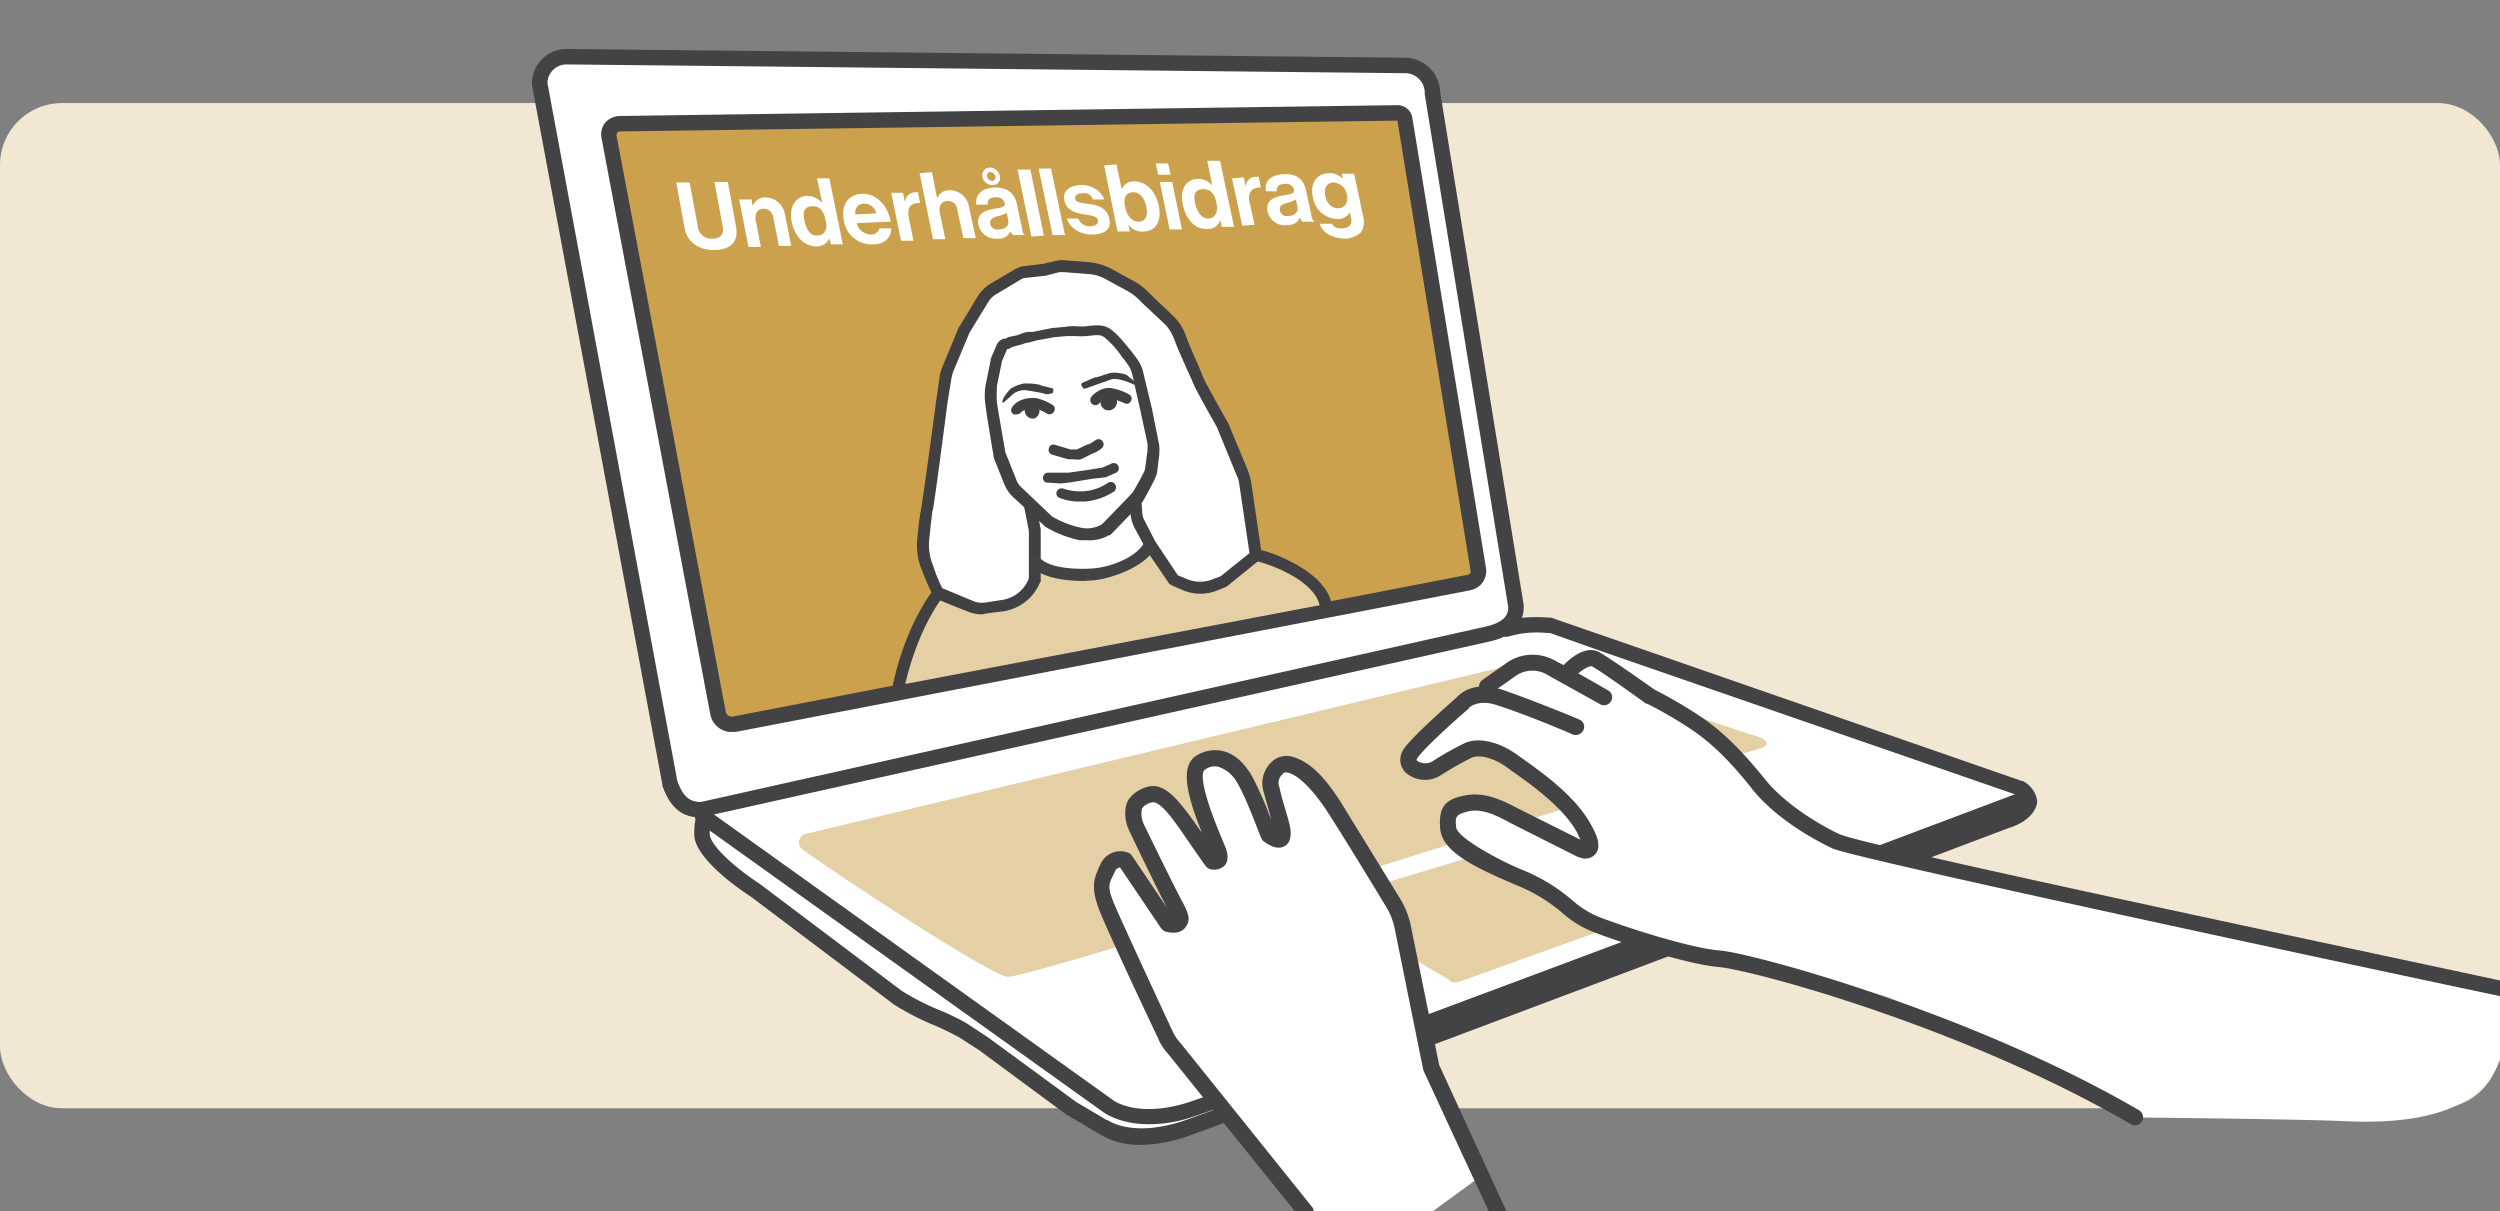 <svg xmlns="http://www.w3.org/2000/svg" xmlns:xlink="http://www.w3.org/1999/xlink" viewBox="0 0 485 235"><rect x="0" y="0" width="485" height="235" fill="#808080" stroke="none"/><defs><style>.cls-1{fill:none;}.cls-2{clip-path:url(#clip-path);}.cls-3{fill:#f2e7d2;}.cls-4{fill:#fff;}.cls-5{fill:#434345;}.cls-6{fill:#e5d0a6;}.cls-7{fill:#cba14d;}.cls-8{fill:#414143;}</style><clipPath id="clip-path"><rect class="cls-1" width="485" height="235"/></clipPath></defs><title>har du frågor om underhåll</title><g id="Lager_2" data-name="Lager 2"><g class="cls-2"><rect class="cls-3" y="20" width="485" height="195" rx="12"/><polygon class="cls-4" points="138.9 155.7 136.4 161.6 142.3 170.2 176.4 195.4 186.1 199.5 212.3 218.5 222.3 221.3 293.7 195.7 393.3 157.5 392 153.3 300.6 120.6 292 122.3 138.9 155.7"/><path class="cls-4" d="M294.1,117.7c0,2.9-1.9,4.4-5.3,5.3L136,157.1c-2.9,0-4.7-1.3-6-5.2L104.7,16.3a5.2,5.2,0,0,1,5.2-5.3l162.7,1.7a5.3,5.3,0,0,1,5.3,5.3Z"/><path class="cls-5" d="M136,158.6c-3.7,0-6-1.9-7.5-6.2v-.2L103.2,16.5v-.2a6.7,6.7,0,0,1,6.7-6.8l162.7,1.7a6.9,6.9,0,0,1,6.8,6.7l16.2,99.5v.3c0,5.1-4.8,6.3-6.4,6.7L136.3,158.5Zm-4.6-7.1c1.2,3.3,2.5,4,4.5,4.1l152.6-34.1c3.5-.9,4.1-2.3,4.1-3.7L276.4,18.3V18a3.8,3.8,0,0,0-3.8-3.8L109.9,12.5a3.7,3.7,0,0,0-3.7,3.6Z"/><path class="cls-5" d="M221.6,222.1a15.1,15.1,0,0,1-8.5-2.2l-5.9-3.5h-.1l-17.2-12.7-3.9-2.5c-1.7-.9-3.3-1.7-5-2.4a51.1,51.1,0,0,1-7.7-4c-.1,0-.1,0-.1-.1l-27.6-20.8c-1.9-1.2-10.5-7.1-10.9-11.7a13.6,13.6,0,0,1,.9-5.6,1.4,1.4,0,0,1,1.9-.8,1.4,1.4,0,0,1,.9,1.9,11.2,11.2,0,0,0-.7,4.2c.2,2.4,5.7,7,9.6,9.5h0l27.6,20.8a48.6,48.6,0,0,0,7.2,3.7,44.3,44.3,0,0,1,5.4,2.6l4.1,2.7,17.2,12.6,5.9,3.5h.2c.1.1,5,3.6,15.4-.1s157-59,158.5-59.5h.1c.7-.2,2.8-1,3.2-2.3a2.2,2.2,0,0,0-.9-1.2l-79.5-27.5-11-3.9h-.6a19.5,19.5,0,0,0-7.5.7,1.5,1.5,0,0,1-1-2.8c3-1.2,7.1-1,8.7-.9a3.2,3.2,0,0,1,1.4.3l11,3.8,79.5,27.6h.2a5.2,5.2,0,0,1,2.8,3.8v.5c-.7,3.3-4.7,4.6-5.4,4.8-3.7,1.4-147.3,55.6-158.5,59.5A28.8,28.8,0,0,1,221.6,222.1Z"/><path class="cls-5" d="M222.9,218.1c-5.7,0-8.6-2.2-8.8-2.3l-78.7-56.3a1.7,1.7,0,0,1-.4-2.1,1.5,1.5,0,0,1,2.1-.4l78.8,56.4c.2.2,4.9,3.5,14.5.5S391.2,154,392.7,153.4a1.4,1.4,0,0,1,1.9.9,1.5,1.5,0,0,1-.8,1.9c-6.2,2.3-152.1,57.2-162.5,60.5A26.2,26.2,0,0,1,222.9,218.1Z"/><path class="cls-6" d="M324.3,174.5c.7.4,0,1-.5,1.3L283,190.5a1.8,1.8,0,0,1-2-.5l-23.8-14a1,1,0,0,1,.5-1.4l38.8-11.7a4.3,4.3,0,0,1,2.8-.1Z"/><path class="cls-7" d="M285.1,113,142.4,140.5a2.7,2.7,0,0,1-3.1-2.1L118.1,26.6a2.2,2.2,0,0,1,2.2-2.6l150.8-2.1a1.7,1.7,0,0,1,1.5,1.3l14.2,87.3A2.2,2.2,0,0,1,285.1,113Z"/><path class="cls-5" d="M141.9,142a3.9,3.9,0,0,1-2.3-.7,4.2,4.2,0,0,1-1.8-2.7L116.7,26.8a3.7,3.7,0,0,1,.7-3,3.9,3.9,0,0,1,2.9-1.3l150.8-2.1h0a2.9,2.9,0,0,1,2.9,2.5l14.3,87.4a3.8,3.8,0,0,1-3,4.2L142.7,142ZM271.1,23.4,120.3,25.5c-.3,0-.5.1-.5.2a.8.8,0,0,0-.2.6l21.2,111.8a1.2,1.2,0,0,0,1.4.9l142.6-27.5c.3-.1.6-.4.5-.7Z"/><path class="cls-6" d="M156.2,161.8a1.7,1.7,0,0,0-.5,3c8.9,6.4,36.1,24.1,39.7,24.7s118.2-36.1,146.1-44.3c1.8-.6,2-1.8-2.2-2.8l-40.8-13.7c-2.2-.7-1.7-.6-4,0Z"/><path class="cls-4" d="M216,167.4l-2.1,3.9a1.7,1.7,0,0,0,0,1l3.9,11.2h.1l9.1,18.5v.2l26,34.1a1.2,1.2,0,0,0,1,.5l22-.7.7-.2,9.6-7a1.3,1.3,0,0,0,.4-1.6l-9.1-18.9a.4.4,0,0,1-.1-.3L271.9,178a.8.8,0,0,0-.2-.4l-14.8-24.3v-.2c-.6-.6-5.2-6.2-7.8-4.7s-2.4,5.3-2.3,5.9h0l.4,1.7a1.3,1.3,0,0,1-2.2,1.1h-.1l-5.9-8.9-.6-.4c-1.1-.4-4.1-1.2-5.2,1s-.8,6.8-.7,7.5,0,.2.1.2l2,6.6s-1.1,1.1-1.4.2-4.8-6-5.8-7.1-.2-.3-.4-.3-8.8-3.2-7.6,2.1,6.8,14.8,8.8,18.2a1.2,1.2,0,0,1-.6,1.7l-.7.4a1.4,1.4,0,0,1-1.6-.5l-6.5-10.4-.8-.5-.6-.2A1.3,1.3,0,0,0,216,167.4Z"/><path class="cls-4" d="M317.4,132.5s-7.9-5-8.5-4.8-5.1,2.7-5.1,2.7l-5.7-1.8s-8.3,2.1-10.6,5.5l-4.6,2.3-10.6,10.8s.5,4.4,4.4,2.3a84.2,84.2,0,0,0,8.2-5,74.9,74.9,0,0,1,8.1,3.4c3.4,1.9,12.2,9.4,14.2,12.7s3.3,5,.3,3.9-15.9-6.9-15.9-6.9-11.9-3.5-10.8,1.6,5.8,8.7,5.8,8.7l12.1,4.2,7.2,5.9,22,7.2,38.2,8,49.6,23.6s29.9.3,39.1.7c40.7,2,29.7-25,29.7-25L366.8,166.1l-15.9-5.5-13.8-14.1-15.8-11.7Z"/><path class="cls-5" d="M291,237.6a1.6,1.6,0,0,1-1.4-.9l-13.4-28.9c0-.1-.1-.2-.1-.3l-5.5-27.2a13,13,0,0,0-1.7-4.4c-2.1-3.5-9.2-15.1-11.5-18.6s-5.2-6.8-7.5-7.4c-.5-.1-.8-.1-1.1.3a2.2,2.2,0,0,0-.6,2.5c.2,1,.6,2.5,1,3.8s.9,3.1,1,3.6.7,3-.9,4-3.5-.4-4.3-1a2.5,2.5,0,0,1-.4-.7c-.1-.1-2.8-7.6-4.5-10.4a6.6,6.6,0,0,0-3.6-3.2,3,3,0,0,0-2.7.5c-.6.3-1.4,2.3,3.2,13.3l.9,2.2c.4,1.4.3,2.5-.4,3.2a3,3,0,0,1-2.8.6,1.6,1.6,0,0,1-.8-.6s-.7-.9-4.4-6.3-5.1-6.3-6.2-6-1.8,1-1.8,1.4a4.7,4.7,0,0,0,.4,2.8c1.5,3.1,6.1,12.5,7.4,14.9s1.8,3.7.6,5.2-3.5.8-3.9.7a2.7,2.7,0,0,1-.8-.7l-7.9-11.7a1.1,1.1,0,0,0-1,.8l-.5,1c-.7,1.5-1,2.1.5,5.6s9,19.7,11.2,24.4a7.7,7.7,0,0,0,1.4,2.1l25.6,31.9a1.6,1.6,0,0,1-.2,2.3,1.6,1.6,0,0,1-2.2-.3l-25.7-31.9a9.5,9.5,0,0,1-1.7-2.7c-2.9-6.1-9.7-20.6-11.3-24.6s-1.4-6-.4-8.1a3.6,3.6,0,0,1,.4-.9,4.2,4.2,0,0,1,5.4-2.5,1.6,1.6,0,0,1,.8.6l7.2,10.7-.3-.4c-1.4-2.6-6.1-12.3-7.4-15.1a7.5,7.5,0,0,1-.7-4.6c.3-2.1,2.4-3.4,4-3.9,3.2-1,5.7,1.7,9.6,7.2l1.2,1.7c-2.7-6.7-4.5-12.9-1.1-15a6.7,6.7,0,0,1,5.1-.9c2.7.6,4.5,2.9,5.6,4.7a69.2,69.2,0,0,1,3.8,8.6c-.1-.5-.3-1.1-.4-1.6l-1.1-3.9a5.7,5.7,0,0,1,1.5-5.6,4.2,4.2,0,0,1,4.1-1.1c3.2.9,6,3.5,9.4,8.8l11.5,18.7a16.3,16.3,0,0,1,2.1,5.3l5.5,27,13.2,28.7a1.5,1.5,0,0,1-.7,2.1Zm-56-71.4Z"/><path class="cls-5" d="M414.2,218.3a1.1,1.1,0,0,1-.8-.2c-32.5-18.9-73.3-29.9-80-30.5s-20.2-5.2-24.3-6.8a19.9,19.9,0,0,1-5.9-3.6,32.2,32.2,0,0,0-8.1-5.1l-1.2-.5c-7.7-3.3-14.1-6.3-14.5-10.8s1.2-5.8,4.9-6.5,7.1.9,10.1,2.5l12.2,6.1-.7-1.5c-2.7-4.8-8.7-9.1-12.7-11.9l-.8-.6c-2.5-1.8-5.3-2.6-6.9-1.9a63.6,63.6,0,0,0-6,3.4,5.6,5.6,0,0,1-6.1,0,3.5,3.5,0,0,1-1.7-2.4,3.8,3.8,0,0,1,.7-2.8c2.2-3,9.8-9.5,10.5-10.2s3.4-2.9,8.5-1.2,14.9,5.7,15,5.8a1.5,1.5,0,0,1,.8,2,1.7,1.7,0,0,1-2.1.9c-.1-.1-8.5-3.7-14.7-5.7-3.6-1.2-5.2.4-5.3.4s-.1.1-.1.2c-2.2,1.9-8.3,7.3-10,9.6l-.2.4a.7.7,0,0,0,.3.3,2.8,2.8,0,0,0,2.8,0,56.5,56.5,0,0,1,6.4-3.6c2.6-1.1,6.5-.2,10,2.3l.7.5c4.2,3,10.6,7.5,13.6,13,1.1,1.9,2.2,4.3.9,5.8a2.6,2.6,0,0,1-3.1.6h-.2l-13.3-6.7c-2.5-1.4-5.4-2.8-8-2.2s-2.6,1.1-2.4,3.1,8.3,6.4,12.7,8.2l1.2.5a35.2,35.2,0,0,1,8.8,5.6,18.4,18.4,0,0,0,5,3.1c5,1.9,17.4,6,23.5,6.5s48.3,11.8,81.3,31a1.6,1.6,0,0,1,.5,2.2A1.5,1.5,0,0,1,414.2,218.3Z"/><path class="cls-5" d="M311.2,136.8a1.1,1.1,0,0,1-.8-.2l-10.8-6-.5-.2a5.7,5.7,0,0,0-5.3.9l-4.4,3.1a1.6,1.6,0,0,1-2.2-.3,1.6,1.6,0,0,1,.4-2.2l4.4-3.1a8.8,8.8,0,0,1,8.2-1.3l.8.3c2.4,1.2,10.6,5.9,10.9,6.1a1.5,1.5,0,0,1,.6,2.2A1.5,1.5,0,0,1,311.2,136.8Z"/><path class="cls-5" d="M487,193.6h-.3c-13-2.7-126.6-26.9-131.2-29-2.3-1.1-10.3-5.1-15.4-11.3-3.2-4.1-7.2-8.6-12-11.8a81,81,0,0,0-8.6-5h-.2c-.1-.1-8.4-6.1-10.4-7.2-.5-.3-2.3.8-3.5,2.1a1.6,1.6,0,0,1-2.2.1,1.5,1.5,0,0,1-.1-2.2c.7-.8,4.3-4.5,7.3-2.7s9.6,6.5,10.6,7.2a90.3,90.3,0,0,1,8.9,5.2c5.1,3.4,9.3,8.2,12.7,12.4s9.7,8.3,14.2,10.4,80,18.1,130.5,28.9a1.4,1.4,0,0,1,1.2,1.8A1.5,1.5,0,0,1,487,193.6Z"/><path class="cls-4" d="M201,51.9c-1.1.3-9.3,4.9-9.3,4.9s-6.7,10.3-6.8,11.3-3.7,14.3-3.7,14.3l-1.6,14.8-.3,11.1,3.1,6.5-4.9,7.3-2.8,10.4L257.1,117l-2.7-4.3-10.5-4.9s-1.2-8.3-1.7-9.8-1.6-8.6-1.6-8.6L232.5,74,228,61.9s-8.5-6.5-12.2-8.4S201,51.9,201,51.9Z"/><path class="cls-6" d="M182.1,114.4l-5.9,9.9-1.7,8.6,82.6-15.7s-1.2-3.3-2.6-4.5-10.5-5.1-10.5-5.1l-8.3,6.1-8.6-.9-4.2-5.5-5.5,3.6-11.7,1.4-4.8-1.7-3,6.4-5.1,1.1H187Z"/><path class="cls-8" d="M210.8,104.8h-1.4a22.5,22.5,0,0,1-6.6-2.6l-.2-.2-6.1-5.6a7.3,7.3,0,0,1-1.6-2.3l-2-5a3,3,0,0,1-.2-1c-.4-2.2-1.5-9-1.5-9.4a12.2,12.2,0,0,1,0-3.9l1-5v-.2l1.2-2.8a2.2,2.2,0,0,1,1.4-1.1h.3l.5-.3,1.9-.4a7.6,7.6,0,0,1,1.8-.6h1l4-.8h.3l2.1-.2a9.1,9.1,0,0,1,2.2-.1,10.3,10.3,0,0,0,2.5-.1c1.3-.1,2.7-.3,4.1.7s2.7,2.7,4.1,4.4l.9,1.2a7.2,7.2,0,0,1,1.3,2.8l1.7,7.1,1.3,6.5a6.7,6.7,0,0,1,.1,2v.4c-.2,1.3-.4,3.5-.5,3.7s-.1.7-2.7,5.3l-.2.2-6.1,6.3h-.2A7.6,7.6,0,0,1,210.8,104.8Zm-6.7-4.6a18.9,18.9,0,0,0,5.7,2.2,5.7,5.7,0,0,0,4-.7l5.9-6.1a47.2,47.2,0,0,0,2.4-4.4c.1-.5.3-2.4.5-3.6v-.4a4.8,4.8,0,0,0,0-1.2l-1.4-6.5-1.6-7.1a5.1,5.1,0,0,0-.9-1.8,11.3,11.3,0,0,0-1-1.3,17.1,17.1,0,0,0-3.5-3.9c-.7-.5-1.3-.4-2.5-.3a15.3,15.3,0,0,1-3.1.1H207l-2.4.2-3.8.7-1,.3-1,.2-.5.2-1.9.5-.7.4h-.3l-1,2.3-1,4.9c0,.5-.1,2.2,0,3.1s1.4,8.4,1.6,9.5a.6.6,0,0,0,.1.4l2,5a3.8,3.8,0,0,0,.9,1.5Zm-8.9-32.3Zm3.5-1.2Zm.2-.2Zm-.9-.7Zm-3-.2Z"/><path class="cls-8" d="M190.5,119.2a7.5,7.5,0,0,1-2.6-.5c-6.1-2.4-6.4-2.6-6.5-2.7s-.6-.4-2.6-5.5a12.6,12.6,0,0,1-.8-6.4,56,56,0,0,1,.8-6c.2-1.1,1.8-12.6,2.8-20.2l.7-4.9a7.6,7.6,0,0,1,.6-2l3.1-7.5a.1.1,0,0,1,.1-.1l3.5-5.8a8.1,8.1,0,0,1,2.6-2.6l4.6-2.7a4.8,4.8,0,0,1,2.1-.7l3.4-.4,2.6-.6a5.5,5.5,0,0,1,1.8-.1l5,.4a12.1,12.1,0,0,1,3.8,1.2l4.4,2.4a12.6,12.6,0,0,1,3.2,2.5l4.6,4.4A9.7,9.7,0,0,1,230,65c.6,1.6,1.6,4,2.4,5.7l1.1,2.7c.3.7,2.5,4.7,4.6,8.4a.1.1,0,0,0,.1.1l3.9,9.4a16.6,16.6,0,0,1,.6,2.1l2.1,14.2a1.2,1.2,0,0,1-.4,1l-6.3,5.1-.3.2-1.8.7a8.6,8.6,0,0,1-6.5-.1c-2.4-1-2.5-1.1-2.7-1.3l-4.7-6.9v-.2l-2.1-3.9a8.3,8.3,0,0,1-.7-2.7l-.2-2.7a1.3,1.3,0,0,1,1.1-1.3,1.1,1.1,0,0,1,1.2,1.1l.2,2.8a3.4,3.4,0,0,0,.5,1.7l2,3.9,4.4,6.6,1.9.8a6.6,6.6,0,0,0,4.8,0l1.6-.6,5.6-4.5-2-13.5a4.3,4.3,0,0,0-.5-1.6l-3.8-9.3c-4.2-7.4-4.7-8.6-4.8-9l-1-2.2c-.8-1.8-1.9-4.2-2.5-5.9a8.8,8.8,0,0,0-1.7-2.8l-4.7-4.4a10,10,0,0,0-2.6-2.1l-4.4-2.4a7.5,7.5,0,0,0-2.9-.9l-5-.4h-1l-2.7.7h-.1l-3.6.4a1.9,1.9,0,0,0-1.2.4L193.4,57a4.5,4.5,0,0,0-1.8,1.8l-3.5,5.7L185,71.9a7.4,7.4,0,0,0-.4,1.4l-.8,4.9c-2.2,17.1-2.7,20-2.8,20.6h0c-.1.1-.2.8-.7,5.6a10.7,10.7,0,0,0,.7,5.3,31.9,31.9,0,0,0,1.8,4.4l6,2.5a4.5,4.5,0,0,0,2.3.3l3.2-.5a6.6,6.6,0,0,0,5.3-4.2V103l-.9-4.6a1.1,1.1,0,0,1,.9-1.3,1.2,1.2,0,0,1,1.4.9l.9,4.7v10.2h-.1a9.2,9.2,0,0,1-7.2,5.7l-3.2.4Zm-7.6-4.9Z"/><path class="cls-8" d="M208.3,89.1h-1.1l-3.1-.9a1,1,0,0,1-.6-1.3.9.9,0,0,1,1.2-.6l3,.9h1.2l2.1-1h.2a9.1,9.1,0,0,0,1.3-.8,1,1,0,0,1,1.4,1.4,4.9,4.9,0,0,1-2,1.2l-2.2,1.1A3.6,3.6,0,0,1,208.3,89.1Z"/><path class="cls-8" d="M205.7,93.8l-2.8-.2a1,1,0,0,1,.5-1.9h3.9l4.2-.6,2.4-.4,1.6-.7a1,1,0,1,1,.8,1.8l-1.8.8h-.2l-2.5.3-4.3.7Z"/><path class="cls-8" d="M209,97.3a10.3,10.3,0,0,1-3.4-.7.9.9,0,0,1-.6-1.2,1,1,0,0,1,1.3-.6h0a10.6,10.6,0,0,0,4,.5,9.5,9.5,0,0,0,4.6-1.6,1,1,0,0,1,1.4.2,1.1,1.1,0,0,1-.1,1.4,12.4,12.4,0,0,1-5.7,2Z"/><path class="cls-8" d="M200.2,78.1a1.6,1.6,0,0,0-1.4,1.7,1.6,1.6,0,0,0,1.8,1.4,1.6,1.6,0,0,0-.4-3.1Z"/><path class="cls-8" d="M214.9,76.5a1.6,1.6,0,0,0-1.4,1.7,1.6,1.6,0,0,0,1.8,1.4,1.7,1.7,0,0,0,1.4-1.8A1.6,1.6,0,0,0,214.9,76.5Z"/><path class="cls-8" d="M209.9,74.3l2.5-1.1h.3l2.2-.7a3.9,3.9,0,0,1,1.5-.2,7.8,7.8,0,0,1,2.1.4l1.5,1.2c.2.2.3.4.1.6h0c0,.1-.1.2-.2.1s-2.9-1.4-4.3-1l-5.1,1.8h-.3l-.4-.6C209.7,74.6,209.8,74.4,209.9,74.3Z"/><path class="cls-8" d="M194.7,78.1c-.9.1.9-2.5,1.7-2.9a8.6,8.6,0,0,1,2.2-.8,12.8,12.8,0,0,1,2.9.2l.9.3,1.7.4c.3.1.3.4.2.7s-.1.3-.2.3-.9.3-1.4.1-3.7-.7-3.7-.7a3.6,3.6,0,0,0-2.4.7Z"/><path class="cls-8" d="M212.5,78.6a.9.9,0,0,1-.7-.3,1,1,0,0,1,0-1.4c0-.1,2-2.2,4.3-1.5a9.8,9.8,0,0,1,2.9,1.1.9.9,0,0,1,.4,1.3.9.9,0,0,1-1.3.4,20,20,0,0,0-2.5-.9c-1.1-.3-2.4,1-2.4,1A.9.9,0,0,1,212.5,78.6Z"/><path class="cls-8" d="M197.2,80.4h-.5a.9.9,0,0,1-.4-1.3c.1-.2,1.1-2,4.5-1.9a9.8,9.8,0,0,1,3.3,1.3.9.9,0,0,1,.4,1.3,1,1,0,0,1-1.3.5,8.8,8.8,0,0,0-2.5-1.1c-2,0-2.6.8-2.7.9S197.5,80.4,197.2,80.4Z"/><path class="cls-5" d="M210.3,112.7c-3.1,0-8-.4-10.3-2.9a1.2,1.2,0,0,1,.1-1.7,1.1,1.1,0,0,1,1.6.1c1.7,1.9,6.3,2.3,10,2.1s8.4-2.1,10.1-4.7a1.2,1.2,0,0,1,1.6-.3,1.1,1.1,0,0,1,.3,1.6c-2.3,3.5-9.1,5.6-11.9,5.7Z"/><path class="cls-8" d="M174.3,134.7h-.2a1.1,1.1,0,0,1-1-1.3c.1-.4,2-11,8-19a1.1,1.1,0,0,1,1.6-.2,1.1,1.1,0,0,1,.2,1.6c-5.6,7.6-7.5,17.9-7.5,18A1.2,1.2,0,0,1,174.3,134.7Z"/><path class="cls-8" d="M257.1,118.3a1.3,1.3,0,0,1-1.1-.9c-1.2-5.2-10.8-8.3-12.2-8.5a1.2,1.2,0,0,1-1.2-.7,1.2,1.2,0,0,1,.5-1.5c1.3-.6,6.5,1.8,6.6,1.9,3.3,1.6,7.6,4.3,8.6,8.3a1.3,1.3,0,0,1-.9,1.4Zm-13-9.5Z"/><path class="cls-4" d="M132.8,44.2l-1.6-8.8h2.6l1.6,8.7a2.6,2.6,0,0,0,2.8,2.2c1.7,0,2.3-1,2-2.4l-1.6-8.6h2.6l1.6,8.7c.5,2.8-.9,4.4-4.1,4.5S133.3,46.9,132.8,44.2Z"/><path class="cls-4" d="M146,39.9h.1a2.4,2.4,0,0,1,2.4-1.6,3.9,3.9,0,0,1,3.8,3.4l1.2,6h-2.4L150,42.1a1.9,1.9,0,0,0-2-1.6c-1,0-1.6.9-1.4,2.2l1,5.2h-2.4l-1.8-9.2h2.4Z"/><path class="cls-4" d="M153.6,43.1c-.6-2.9.7-5,2.9-5.1a3.8,3.8,0,0,1,2.9,1.3h.1l-1-4.7h2.4l2.6,12.8h-2.3l-.3-1.2h0a2.6,2.6,0,0,1-2.4,1.6C156.2,47.9,154.2,46,153.6,43.1Zm6.6-.2c-.3-1.8-1.1-3-2.7-2.9s-1.8,1.3-1.4,3,1.2,2.8,2.5,2.7S160.6,44.6,160.2,42.9Z"/><path class="cls-4" d="M163.7,42.7c-.6-2.8.8-5,3.5-5.1s5,2.1,5.6,5.4l-6.6.3a2.9,2.9,0,0,0,2.8,2.2,1.6,1.6,0,0,0,1.6-1.2h2.3c0,1.6-1.1,3.1-3.5,3.1A5.4,5.4,0,0,1,163.7,42.7Zm2.2-1.1,4.1-.2a2.4,2.4,0,0,0-2.4-1.9C166.3,39.6,165.9,40.4,165.9,41.6Z"/><path class="cls-4" d="M175.5,39h.1a2,2,0,0,1,1.9-1.7h.6l.4,2.1h-.1c-1.6-.1-2.5.8-2.1,2.8l.9,4.5h-2.4l-1.9-9.3h2.3Z"/><path class="cls-4" d="M181.8,38.5h0a2.5,2.5,0,0,1,2.4-1.6,3.8,3.8,0,0,1,3.8,3.3l1.3,6h-2.4l-1.2-5.6a1.8,1.8,0,0,0-1.9-1.6c-1.1,0-1.7.9-1.5,2.2l1.1,5.2H181l-2.6-12.8,2.4-.2Z"/><path class="cls-4" d="M196,44.9h0a2.4,2.4,0,0,1-2.4,1.4,3.5,3.5,0,0,1-3.8-2.7c-.4-2,1.1-2.8,3.1-3.1s2.1-.5,2-1.2a1.6,1.6,0,0,0-1.8-1c-1.1,0-1.6.5-1.5,1.4h-2.2c-.2-1.7.7-3.1,3.3-3.3s4.2,1.1,4.6,3.3l1,4.7q.1,1.1.6,1.2h-2.4Zm-5.4-10.6a1.5,1.5,0,0,1,1.3-1.8,2.1,2.1,0,0,1,2.1,1.7,1.4,1.4,0,0,1-1.4,1.7A1.9,1.9,0,0,1,190.6,34.3Zm5,8.4-.3-1.4a5.9,5.9,0,0,1-1.6.6c-1.2.3-1.7.7-1.6,1.5a1.4,1.4,0,0,0,1.7,1.1C195.2,44.5,195.8,43.6,195.6,42.7Zm-2.5-8.5a1,1,0,0,0-1-.8c-.5,0-.7.4-.6.9a1.1,1.1,0,0,0,1,.8A.7.7,0,0,0,193.1,34.2Z"/><path class="cls-4" d="M197.4,32.9h2.5l2.6,12.8-2.4.2Z"/><path class="cls-4" d="M201.5,32.7h2.4l2.7,12.9h-2.4Z"/><path class="cls-4" d="M207,42.4h2.2a2.3,2.3,0,0,0,2.4,1.5c1-.1,1.5-.5,1.4-1.2s-1.3-.9-2.6-1.1-3.4-.6-3.9-2.6,1.1-3,3.1-3.1,4,1,4.6,2.8H212a1.7,1.7,0,0,0-2-1.2c-1,0-1.5.4-1.4,1.1s1.4.8,2.8,1,3.3.6,3.8,2.8-1,3-3.2,3.1S207.6,44.4,207,42.4Z"/><path class="cls-4" d="M219,43.7h-.1l.3,1.2h-2.4l-2.6-12.8,2.4-.2,1,4.8h0a2.5,2.5,0,0,1,2.3-1.5c2.3-.1,4.3,1.8,4.9,4.7s-.5,4.9-2.8,5A3.3,3.3,0,0,1,219,43.7Zm3.4-3.6c-.4-1.7-1.3-2.9-2.7-2.8s-1.8,1.3-1.4,3,1.4,2.8,2.7,2.7S222.7,41.9,222.4,40.1Z"/><path class="cls-4" d="M224.2,31.7h2.4l.5,2.2h-2.4Zm.8,3.6h2.4l1.9,9.2h-2.4Z"/><path class="cls-4" d="M229.5,39.8c-.7-2.9.5-5,2.8-5.1a3.6,3.6,0,0,1,2.9,1.3h0l-1-4.8h2.5l2.7,12.8H237l-.2-1.2h-.1a2.4,2.4,0,0,1-2.4,1.6C232,44.6,230.1,42.7,229.5,39.8Zm6.5-.3c-.3-1.8-1.1-2.9-2.7-2.8s-1.8,1.2-1.4,2.9,1.3,2.8,2.5,2.8S236.4,41.2,236,39.5Z"/><path class="cls-4" d="M241.6,36h.1a1.9,1.9,0,0,1,1.9-1.7h.6l.4,2.1h0c-1.6-.1-2.6.8-2.2,2.8l1,4.4-2.4.2-2-9.2,2.3-.2Z"/><path class="cls-4" d="M252.2,42.3h-.1c-.3.7-.8,1.3-2.4,1.4a3.5,3.5,0,0,1-3.8-2.7c-.4-2,1.1-2.8,3.1-3.1s2.1-.5,2-1.2a1.5,1.5,0,0,0-1.8-1c-1.1,0-1.6.5-1.5,1.4h-2.1c-.3-1.7.6-3.1,3.3-3.3s4.1,1.1,4.5,3.3l1,4.6a1.8,1.8,0,0,0,.6,1.3h-2.3A2.3,2.3,0,0,1,252.2,42.3Zm-.5-2.2-.3-1.4a5.2,5.2,0,0,1-1.5.6c-1.2.3-1.8.7-1.6,1.5a1.3,1.3,0,0,0,1.6,1.1C251.3,41.9,251.9,41,251.7,40.1Z"/><path class="cls-4" d="M256,43.4h2.4c.3.6.9,1,2.1.9s1.9-.7,1.6-2l-.2-1h-.1a2.6,2.6,0,0,1-2.1,1.2,5,5,0,0,1-5-4.2c-.6-2.7.7-4.6,3-4.7a3.4,3.4,0,0,1,2.8,1.1h0l-.2-1h2.4l1.8,8.5a3.7,3.7,0,0,1-.5,2.9,4.9,4.9,0,0,1-3.1,1.2C258.4,46.2,256.6,45.2,256,43.4Zm5.3-5.6a2.8,2.8,0,0,0-2.7-2.4c-1.2.1-1.8,1.1-1.5,2.6s1.3,2.5,2.6,2.4S261.6,39.2,261.3,37.8Z"/></g></g></svg>